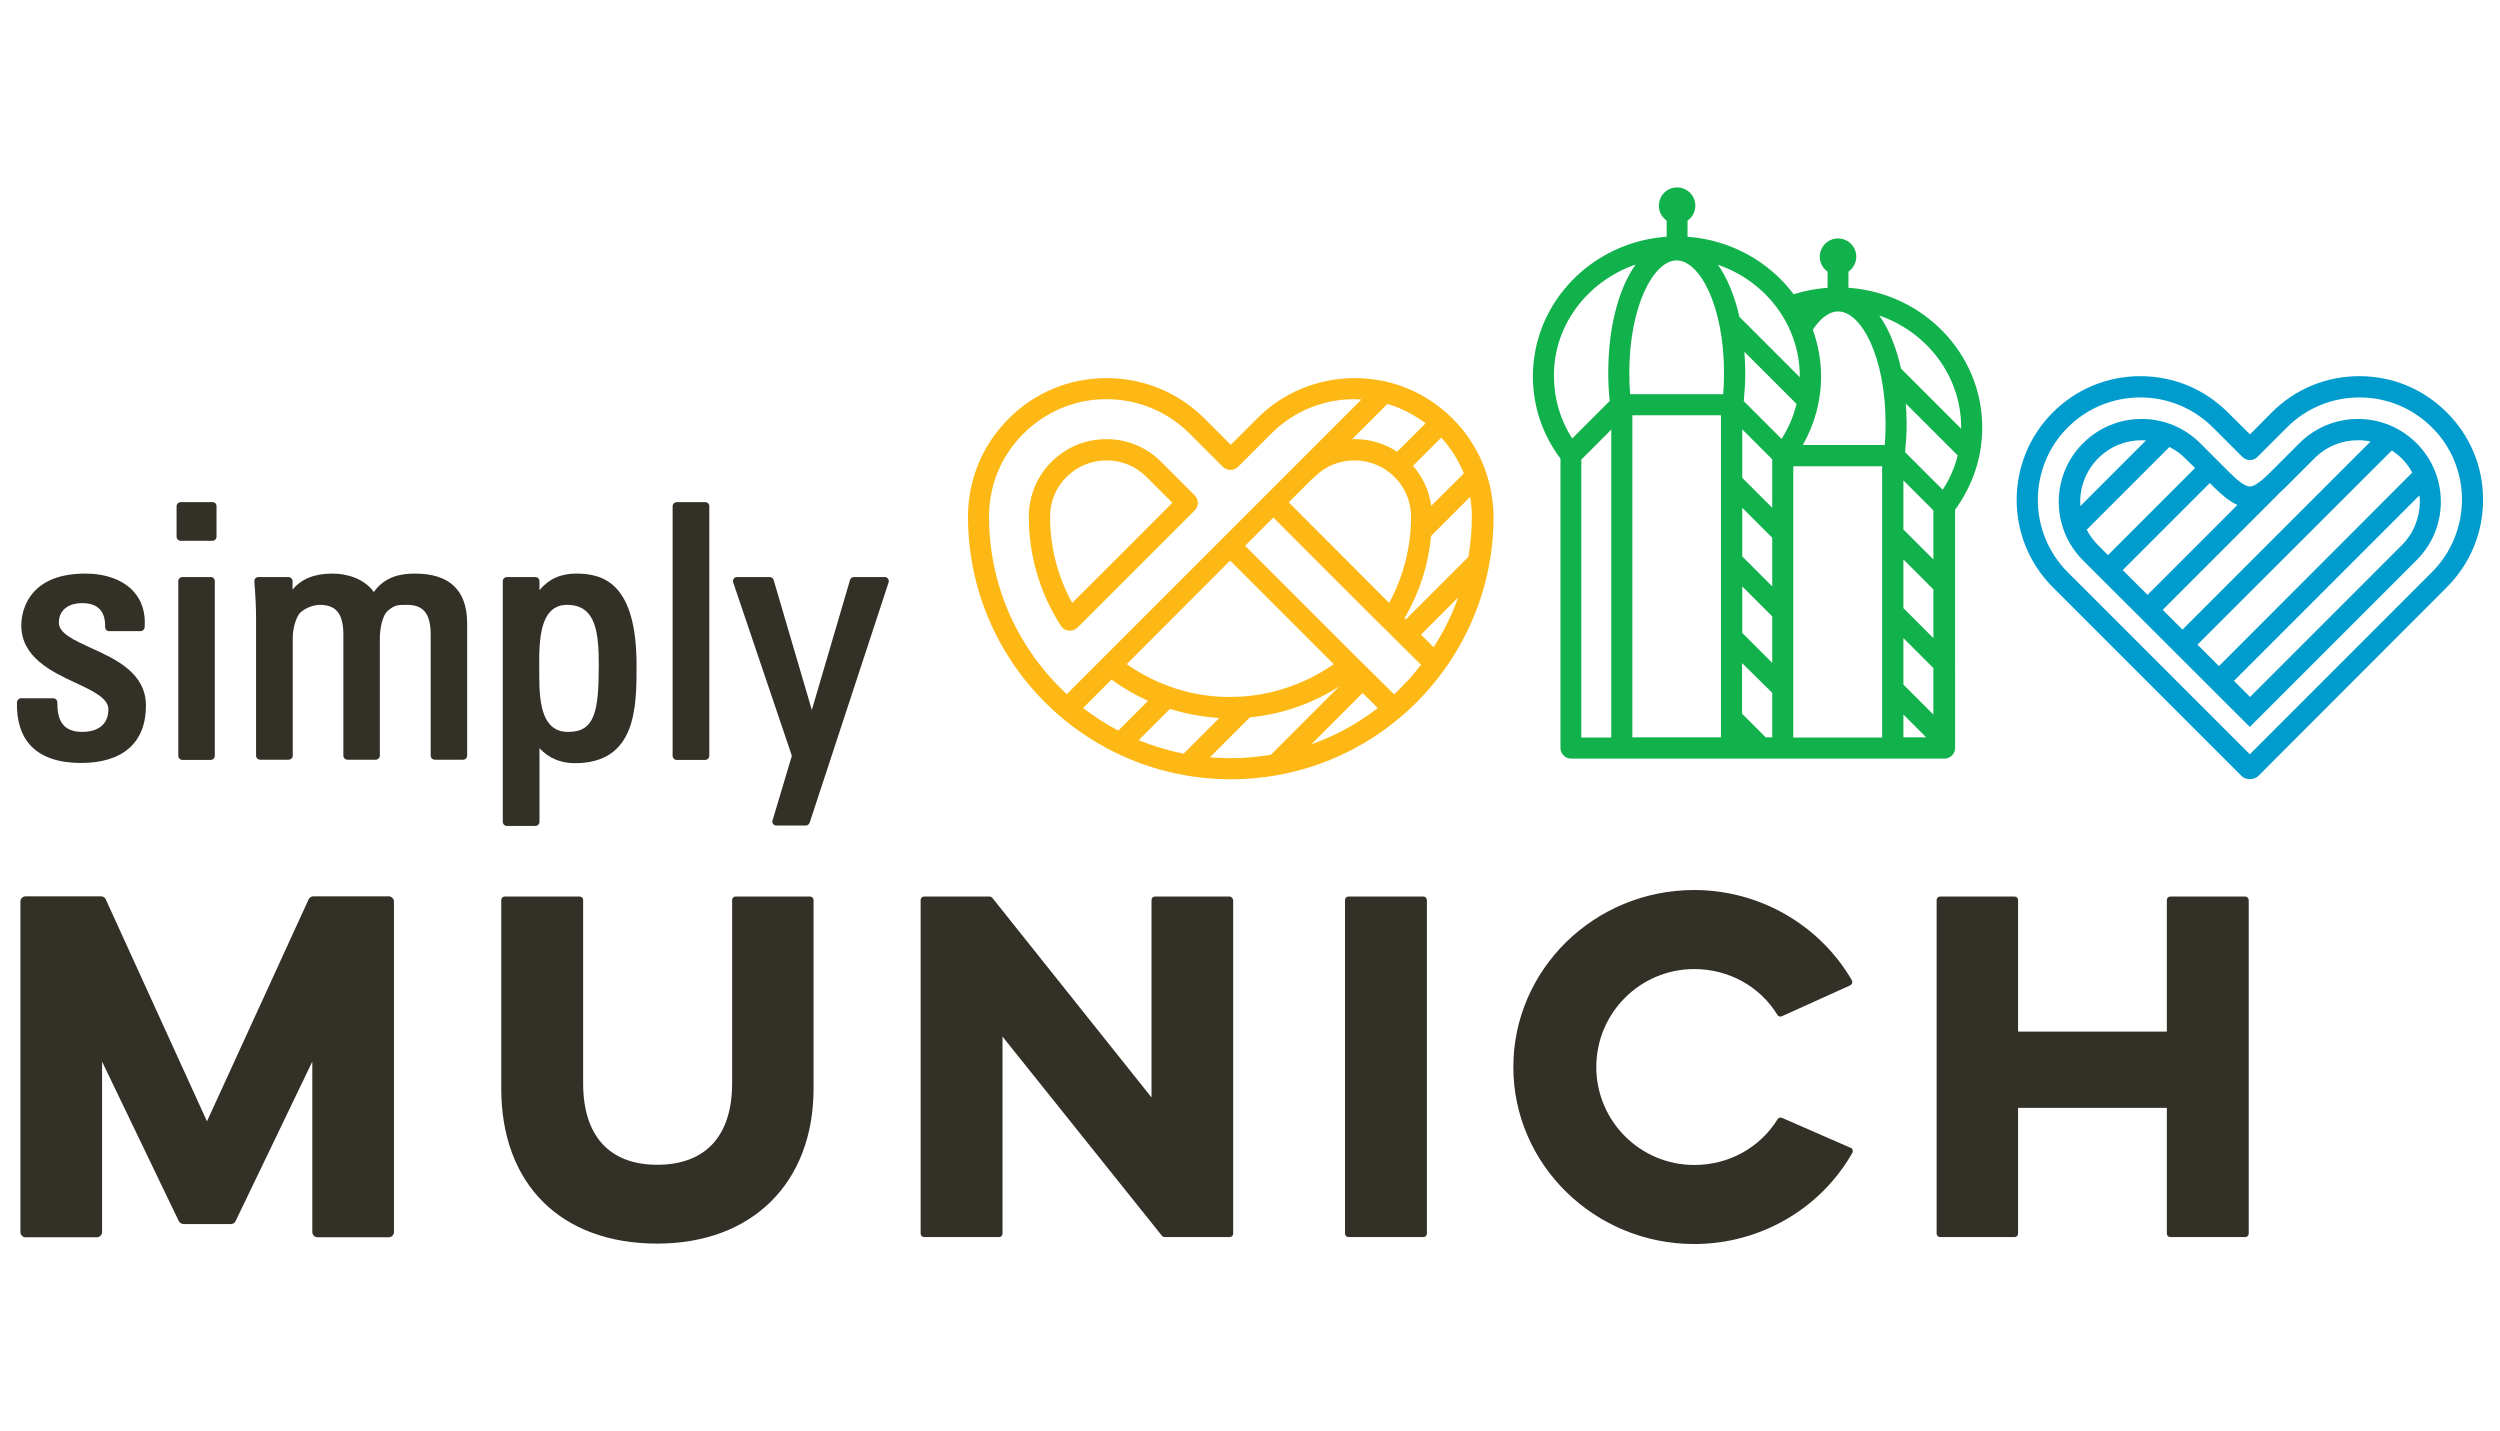 <svg xmlns="http://www.w3.org/2000/svg" xmlns:xlink="http://www.w3.org/1999/xlink" id="Layer_1" x="0px" y="0px" viewBox="0 0 1151.1 659.1" style="enable-background:new 0 0 1151.1 659.1;" xml:space="preserve"><style type="text/css">	.st0{fill:#FDB816;}	.st1{fill:#11B14C;}	.st2{fill:#009CCE;}	.st3{fill:#323027;}</style><g>	<path class="st0" d="M668.9,192.8c-12.1-12.1-28.1-18.7-45.1-18.7c-17,0-33.1,6.6-45.1,18.7l-12,12l-12-12  c-12.1-12.1-28.1-18.7-45.2-18.7c-17.1,0-33.1,6.6-45.1,18.7c-12,12-18.7,28-18.7,45.1c0,66.7,54.2,120.9,121,120.9h0.1  c66.7,0,120.9-54.2,120.9-121C687.5,220.9,680.9,204.8,668.9,192.8z M656.4,194.9l-13.1,13.1c-5.8-3.8-12.5-5.8-19.5-5.8  c-0.5,0-0.9,0-1.3,0.1l16.3-16.3C645.1,187.8,651,190.9,656.4,194.9z M623.7,212c6.9,0,13.5,2.7,18.4,7.6  c4.9,4.9,7.6,11.4,7.6,18.3c0,14-3.5,27.6-10.1,39.7c-11.8-11.8-29.8-29.8-46.2-46.3l11-11c0.4-0.2,0.7-0.5,1-0.8  C610.3,214.6,616.7,212,623.7,212z M658.9,246.8l18-18c0.5,3,0.8,6,0.8,9.1c0,6.3-0.6,12.5-1.6,18.5l-28.8,28.8l-0.6-0.6  C653.5,273.1,657.7,260.2,658.9,246.8z M671.4,275.1c-2.9,8.1-6.7,15.8-11.3,22.9l-5.8-5.8L671.4,275.1z M674,218L659,232.9  c-1-6.9-3.8-13.2-8.4-18.4l13-13C668.1,206.4,671.6,212,674,218z M455.4,237.9c0-14.5,5.6-28,15.8-38.2  c10.2-10.2,23.8-15.9,38.2-15.9c14.4,0,28,5.6,38.3,15.8l15.4,15.4c1.8,1.8,5.1,1.8,6.9,0l15.4-15.4c10.2-10.2,23.8-15.8,38.3-15.8  c1,0,2.1,0.1,3.1,0.2L491.2,319.6C469.2,299.3,455.4,270.2,455.4,237.9z M538.7,326.4c7.3,2.3,15,3.7,22.7,4.2L545,347  c-7.2-1.4-14.1-3.5-20.7-6.2L538.7,326.4z M514.9,336.4c-5.7-3-11.1-6.5-16.2-10.4l13.1-13.1c5.3,3.9,10.9,7.1,16.8,9.8  L514.9,336.4z M518.8,305.8l47.6-47.7l47.7,47.7c-13.9,9.7-30.6,15.1-47.6,15.1c0,0,0,0-0.1,0c0,0,0,0-0.1,0  C549.5,321,532.7,315.6,518.8,305.8z M566.5,349.1c-3.2,0-6.3-0.2-9.4-0.4l18.4-18.4c14.6-1.4,28.7-6.3,41.1-14.2l-31.4,31.4  c-6,1-12.2,1.6-18.5,1.6H566.5z M627.4,319.1l7,6.9c-9.2,7.1-19.5,12.8-30.6,16.7L627.4,319.1z M641.9,319.7l-11-10.9  c0,0,0,0-0.1-0.1c0,0,0,0-0.1-0.1l-5.7-5.6c0,0,0,0,0,0l-51.7-51.7l13-13c18.7,18.7,39.4,39.5,50.7,50.7c0.3,0.3,0.5,0.5,0.8,0.7  l5.9,5.9c0,0,0,0.1,0.1,0.1c0,0,0.1,0,0.1,0.1l10.4,10.3C650.6,310.9,646.4,315.5,641.9,319.7z M492.6,290.4c1.3,0,2.5-0.5,3.5-1.4  l7.3-7.3c12.6-12.6,30.7-30.7,46.7-46.7c1.9-1.9,1.9-5,0-6.9l-15.4-15.4c-6.8-6.8-15.6-10.5-25.3-10.5c-9.6,0-18.5,3.7-25.3,10.5  c-6.7,6.7-10.4,15.7-10.4,25.2c0,17.9,5.1,35.3,14.8,50.3C489.4,289.6,491,290.4,492.6,290.4z M483.5,237.9c0-7,2.7-13.5,7.6-18.3  c4.9-4.9,11.4-7.6,18.4-7.6c7,0,13.4,2.6,18.4,7.6l11.9,11.9c-15.1,15.1-31.5,31.6-43.2,43.2l-2.9,2.9  C487,265.5,483.5,251.9,483.5,237.9z"></path>	<path class="st1" d="M912.7,196.8c0-34-27.2-61.9-61.6-64.3v-7.4c2.1-1.5,3.6-4,3.6-6.9c0-4.7-3.8-8.4-8.4-8.4  c-4.7,0-8.4,3.8-8.4,8.4c0,2.8,1.4,5.3,3.6,6.9v7.4c-5.3,0.4-10.6,1.4-15.6,3c-11.2-14.9-28.8-25-48.9-26.5v-7.4  c2.1-1.5,3.6-4,3.6-6.9c0-4.7-3.8-8.4-8.4-8.4c-4.7,0-8.4,3.8-8.4,8.4c0,2.9,1.4,5.3,3.6,6.9v7.4c-34.4,2.4-61.6,30.3-61.6,64.3  c0,13.8,4.4,26.8,12.7,37.9v133.2c0,2.7,2.2,4.9,4.9,4.9h171.9c2.7,0,4.9-2.2,4.9-4.9V234.7C908.3,223.6,912.7,210.6,912.7,196.8z   M750.2,171.7c0-31,11.3-51.8,21.8-51.8c10.5,0,21.8,20.8,21.8,51.8c0,3.3-0.1,6.6-0.4,9.8h-42.8  C750.3,178.2,750.2,175,750.2,171.7z M751.6,191.2h40.8v67c0,0,0,0.1,0,0.1v35.1c0,0.1,0,0.1,0,0.1v46h-40.8V191.2z M802.2,270  l13.8,13.8v21.4l-13.8-13.8V270z M802.2,256.2v-22.4l13.8,13.8V270L802.2,256.2z M802.2,220v-22.3l13.8,13.8v22.3L802.2,220z   M802.9,184.7c0.4-4.3,0.7-8.6,0.7-13c0-3.3-0.2-6.5-0.4-9.7l24,24c-1.4,5.7-3.7,11.1-6.9,16.1L802.9,184.7z M838.5,173.4  c0-7.6-1.4-14.8-3.8-21.6c2.5-3.8,6.6-8.4,11.7-8.4c10.5,0,21.8,20.8,21.8,51.7c0,3.3-0.1,6.6-0.4,9.8h-37.7  C835.5,195.3,838.5,184.6,838.5,173.4z M876.4,329l10.5,10.5h-10.5V329z M876.4,315.2v-21.4l13.8,13.8V329L876.4,315.2z M876.4,280  v-22.4l13.8,13.8v22.4L876.4,280z M876.4,243.8v-22.6l13.8,13.8v22.6L876.4,243.8z M877.2,208.2c0.4-4.3,0.7-8.6,0.7-13.1  c0-3.2-0.2-6.3-0.4-9.3l23.9,23.9c-1.4,5.6-3.7,10.9-6.9,15.8L877.2,208.2z M903,196.8c0,0.2,0,0.4,0,0.6l-27.7-27.7  c-2.2-9.9-5.6-18.2-10-24.4C887.2,152.8,903,173.1,903,196.8z M828.7,173.4c0,0.1,0,0.2,0,0.3l-27.8-27.8c-2.2-9.7-5.6-17.9-9.9-24  C812.9,129.4,828.7,149.6,828.7,173.4z M753.1,121.8c-7.8,11-12.6,28.8-12.6,49.8c0,4.4,0.2,8.8,0.7,13l-17.3,17.3  c-5.5-8.6-8.4-18.4-8.4-28.7C715.3,149.6,731.1,129.4,753.1,121.8z M728.1,211.6l13.8-13.8v141.8h-13.8V211.6z M813.1,339.6l-11-11  v-23.3L816,319v20.5H813.1z M825.7,214.7h40.9v124.9h-40.9V214.7z"></path>	<path class="st2" d="M1112.7,204.1c-7.2-7.2-16.8-11.2-27-11.2s-19.8,4-27,11.2l-13.4,13.4c-2.5,2.5-6.7,6.5-9.4,6.5  c-2.7,0-6.9-4-9.4-6.5l-13.4-13.4c-7.2-7.2-16.8-11.2-27-11.2c-10.2,0-19.8,4-27,11.2c-14.9,14.9-14.9,39,0,53.9l76.8,76.7  l76.7-76.7C1127.6,243.2,1127.6,219,1112.7,204.1z M1110.7,217.6l-89,89.1l-9.9-9.9l89.5-89.4c1.6,1.1,3.2,2.3,4.6,3.7  C1107.8,213,1109.4,215.2,1110.7,217.6z M1065.7,211c5.4-5.4,12.5-8.3,20.1-8.3c1.9,0,3.8,0.2,5.7,0.6l-86.6,86.6l-9.1-9.1l53-53  c0,0,0,0,0-0.1c1.2-1.1,2.4-2.2,3.5-3.3L1065.7,211z M1030.2,232.5l-41.4,41.4l-11.4-11.4l40.1-40.1l2.1,2.1  C1022.8,227.6,1026.3,230.8,1030.2,232.5z M966.1,211c5.4-5.4,12.5-8.3,20.1-8.3c0.6,0,1.3,0.1,1.9,0.1L957.9,233  C957.3,225.1,960.1,217.1,966.1,211z M960.8,243.9l38.1-38.1c2.7,1.4,5.2,3.1,7.3,5.3l4.5,4.4l-40.1,40.1l-4.5-4.5  C963.9,248.9,962.2,246.5,960.8,243.9z M1105.8,251.1l-69.8,69.8l-7.4-7.4l85.4-85.4c0.1,1,0.2,1.9,0.2,2.9  C1114.1,238.7,1111.2,245.8,1105.8,251.1z M1126.6,189.9c-10.8-10.8-25-16.7-40.3-16.7c-15.2,0-29.5,5.9-40.3,16.7L1036,200  l-10.2-10.1c-10.8-10.8-25.1-16.7-40.3-16.7c-15.2,0-29.5,5.9-40.3,16.7c-22.2,22.2-22.2,58.3,0,80.5l86.9,86.9  c0.9,0.9,2.2,1.4,3.4,1.4h0.8c1.3,0,2.5-0.5,3.5-1.4l86.8-86.9c10.7-10.7,16.7-25,16.7-40.3  C1143.3,214.9,1137.4,200.6,1126.6,189.9z M1119.7,263.5l-83.8,83.8l-83.8-83.8c-18.4-18.4-18.4-48.3,0-66.7  c8.9-8.9,20.8-13.8,33.4-13.8c12.6,0,24.4,4.9,33.4,13.8l13.6,13.6c1.9,1.9,5,1.9,6.9,0l13.6-13.6c8.9-8.9,20.8-13.8,33.4-13.8  c12.6,0,24.4,4.9,33.4,13.8c8.9,8.9,13.8,20.7,13.8,33.4C1133.5,242.7,1128.6,254.6,1119.7,263.5z"></path>	<g>		<path class="st3" d="M42,298.4c-8-3.7-14.9-6.8-14.9-11.7c0-6.6,5.5-9,10.6-9c3.6,0,6.4,0.9,8.1,2.7c1.8,1.8,2.7,4.6,2.6,8.3   c0,0.5,0.2,1,0.5,1.3c0.3,0.4,0.8,0.6,1.3,0.6h14.5c1,0,1.8-0.8,1.9-1.7c0.5-6.9-1.3-12.5-5.3-16.8c-4.8-5.1-12.6-8-22-8   c-28.1,0-29.5,19.8-29.5,23.8c0,14.7,13.8,21.3,25,26.5c8.1,3.8,15.1,7.1,15.1,12.2c0,9.4-8.4,10.4-12,10.4   c-10.1,0-11.5-6.9-11.5-13.6c0-1-0.8-1.9-1.9-1.9H9.7c-1,0-1.8,0.8-1.9,1.8c-0.2,8.7,2,15.6,6.6,20.3c5,5.1,12.7,7.7,22.9,7.7   c19.3,0,29.9-9.4,29.9-26.4C67.2,309.9,53.3,303.5,42,298.4z"></path>		<path class="st3" d="M97.9,231.2H83.2c-1,0-1.9,0.8-1.9,1.9v14c0,1,0.8,1.9,1.9,1.9h14.6c1,0,1.9-0.8,1.9-1.9v-14   C99.7,232,98.9,231.2,97.9,231.2z"></path>		<path class="st3" d="M97.1,265.7H84c-1,0-1.9,0.8-1.9,1.9v80.4c0,1,0.8,1.9,1.9,1.9h13c1,0,1.9-0.8,1.9-1.9v-80.4   C98.9,266.5,98.1,265.7,97.1,265.7z"></path>		<path class="st3" d="M191.1,264.1c-5.7,0-13.6,0.9-19,8.5c-4.3-6.2-12.5-8.5-18.9-8.5c-8.4,0-14.4,2.4-18.5,7.4v-3.9   c0-1-0.8-1.9-1.9-1.9H119c-0.5,0-1,0.2-1.4,0.6c-0.4,0.4-0.5,0.9-0.5,1.4c0.5,6.2,0.8,11.6,0.8,16.5v63.7c0,1,0.8,1.9,1.9,1.9   h13.1c1,0,1.9-0.8,1.9-1.9v-54.1c0-1.5,0.2-6.5,2.7-10.8c1.5-2.3,6.2-4.5,9.7-4.5c7.6,0,10.9,4.1,10.9,13.7v55.7   c0,1,0.8,1.9,1.9,1.9H173c1,0,1.9-0.8,1.9-1.9v-54.1c0-3.3,0.8-10.2,3.8-12.7c3.1-2.5,4.1-2.6,8.7-2.6c7.6,0,10.9,4.1,10.9,13.7   v55.7c0,1,0.8,1.9,1.9,1.9h13c1,0,1.9-0.8,1.9-1.9v-61.1C215,271.7,206.9,264.1,191.1,264.1z"></path>		<path class="st3" d="M265.3,264.1c-7.1,0-12.5,2.4-16.9,7.6v-4.1c0-1-0.8-1.9-1.9-1.9h-13.1c-1,0-1.9,0.8-1.9,1.9v110.8   c0,1,0.8,1.9,1.9,1.9h13.1c1,0,1.9-0.8,1.9-1.9v-33.9c4.4,4.7,9.8,6.9,16.3,6.9c28.4,0,28.4-26,28.4-45   C293.1,268.9,278.2,264.1,265.3,264.1z M275.7,306.4c0,21.6-2,30.6-14.1,30.6c-11.7,0-13.3-12.4-13.3-25.8l0-2.8   c-0.1-9.1-0.2-21.5,5.3-27c1.9-1.9,4.4-2.9,7.5-2.9C274.6,278.5,275.7,291.7,275.7,306.4z"></path>		<path class="st3" d="M324.7,231.2h-13.1c-1,0-1.9,0.8-1.9,1.9v114.9c0,1,0.8,1.9,1.9,1.9h13.1c1,0,1.9-0.8,1.9-1.9V233   C326.6,232,325.7,231.2,324.7,231.2z"></path>		<path class="st3" d="M408.9,266.5c-0.3-0.5-0.9-0.8-1.5-0.8h-14.2c-0.8,0-1.5,0.5-1.8,1.3l-17.6,59.9L356.2,267   c-0.2-0.8-1-1.3-1.8-1.3h-15.1c-0.6,0-1.2,0.3-1.5,0.8c-0.3,0.5-0.4,1.1-0.2,1.7l27,79.8l-8.9,29.8c-0.2,0.6-0.1,1.2,0.3,1.6   c0.3,0.5,0.9,0.7,1.5,0.7h13.5c0.8,0,1.5-0.5,1.8-1.3l36.4-110.8C409.3,267.6,409.2,266.9,408.9,266.5z"></path>		<path class="st3" d="M655.4,412.8h-34.5c-0.9,0-1.6,0.7-1.6,1.6V568c0,0.9,0.7,1.6,1.6,1.6h34.5c0.9,0,1.6-0.7,1.6-1.6V414.5   C657,413.6,656.3,412.8,655.4,412.8z"></path>		<path class="st3" d="M852.1,528.5l-31.6-13.8c-0.7-0.3-1.6-0.1-2,0.6c-8.2,13.2-22.5,21.1-38.4,21.1c-24.9,0-45.1-20.2-45.1-45.1   c0-24.9,20.2-45.1,45.1-45.1c15.8,0,30.2,7.9,38.3,21.1c0.4,0.7,1.3,1,2.1,0.6l31.4-14.2c0.4-0.2,0.7-0.5,0.9-1   c0.1-0.4,0.1-0.9-0.1-1.3c-14.9-25.7-42.7-41.6-72.6-41.6c-46,0-83.3,36.6-83.3,81.5c0,44.9,37.4,81.5,83.3,81.5   c30.2,0,58.1-16.1,72.8-42c0.2-0.4,0.3-0.9,0.1-1.3C852.9,529,852.6,528.6,852.1,528.5z"></path>		<path class="st3" d="M1033.8,412.8h-34.5c-0.9,0-1.6,0.7-1.6,1.6V475h-68.5v-60.6c0-0.9-0.7-1.6-1.6-1.6h-34.3   c-0.9,0-1.6,0.7-1.6,1.6V568c0,0.9,0.7,1.6,1.6,1.6h34.3c0.9,0,1.6-0.7,1.6-1.6v-57.9h68.5V568c0,0.9,0.7,1.6,1.6,1.6h34.5   c0.9,0,1.6-0.7,1.6-1.6V414.5C1035.4,413.6,1034.7,412.8,1033.8,412.8z"></path>		<path class="st3" d="M566.1,412.8h-34.3c-0.9,0-1.6,0.7-1.6,1.6v90.9l-73.3-91.9c-0.3-0.4-0.8-0.6-1.3-0.6h-30.1   c-0.9,0-1.6,0.7-1.6,1.6V568c0,0.9,0.7,1.6,1.6,1.6H460c0.9,0,1.6-0.7,1.6-1.6v-90.7L535,569c0.3,0.4,0.8,0.6,1.3,0.6h29.9   c0.9,0,1.6-0.7,1.6-1.6V414.5C567.7,413.6,567,412.8,566.1,412.8z"></path>		<path class="st3" d="M373,412.8h-34.3c-0.9,0-1.6,0.7-1.6,1.6v84.4c0,24.2-12.2,37.5-34.5,37.5c-22,0-34.1-13.3-34.1-37.5v-84.4   c0-0.9-0.7-1.6-1.6-1.6h-34.5c-0.9,0-1.6,0.7-1.6,1.6v86.8c0,44.1,27.5,71.4,71.8,71.4c43.8,0,72-28,72-71.4v-86.8   C374.6,413.6,373.9,412.8,373,412.8z"></path>		<path class="st3" d="M179,412.7h-34.7c-1,0-1.8,0.6-2.2,1.4L95.3,516.3L48.7,414.1c-0.4-0.9-1.3-1.4-2.2-1.4H11.8   c-1.3,0-2.4,1.1-2.4,2.4v152.2c0,1.3,1.1,2.4,2.4,2.4h32.8c1.3,0,2.4-1.1,2.4-2.4v-78.5l35.3,73.4c0.4,0.8,1.3,1.4,2.2,1.4h21.8   c0.9,0,1.8-0.5,2.2-1.4l35.3-73.4v78.5c0,1.3,1.1,2.4,2.4,2.4H179c1.3,0,2.4-1.1,2.4-2.4V415.2C181.4,413.8,180.3,412.7,179,412.7   z"></path>	</g></g></svg>